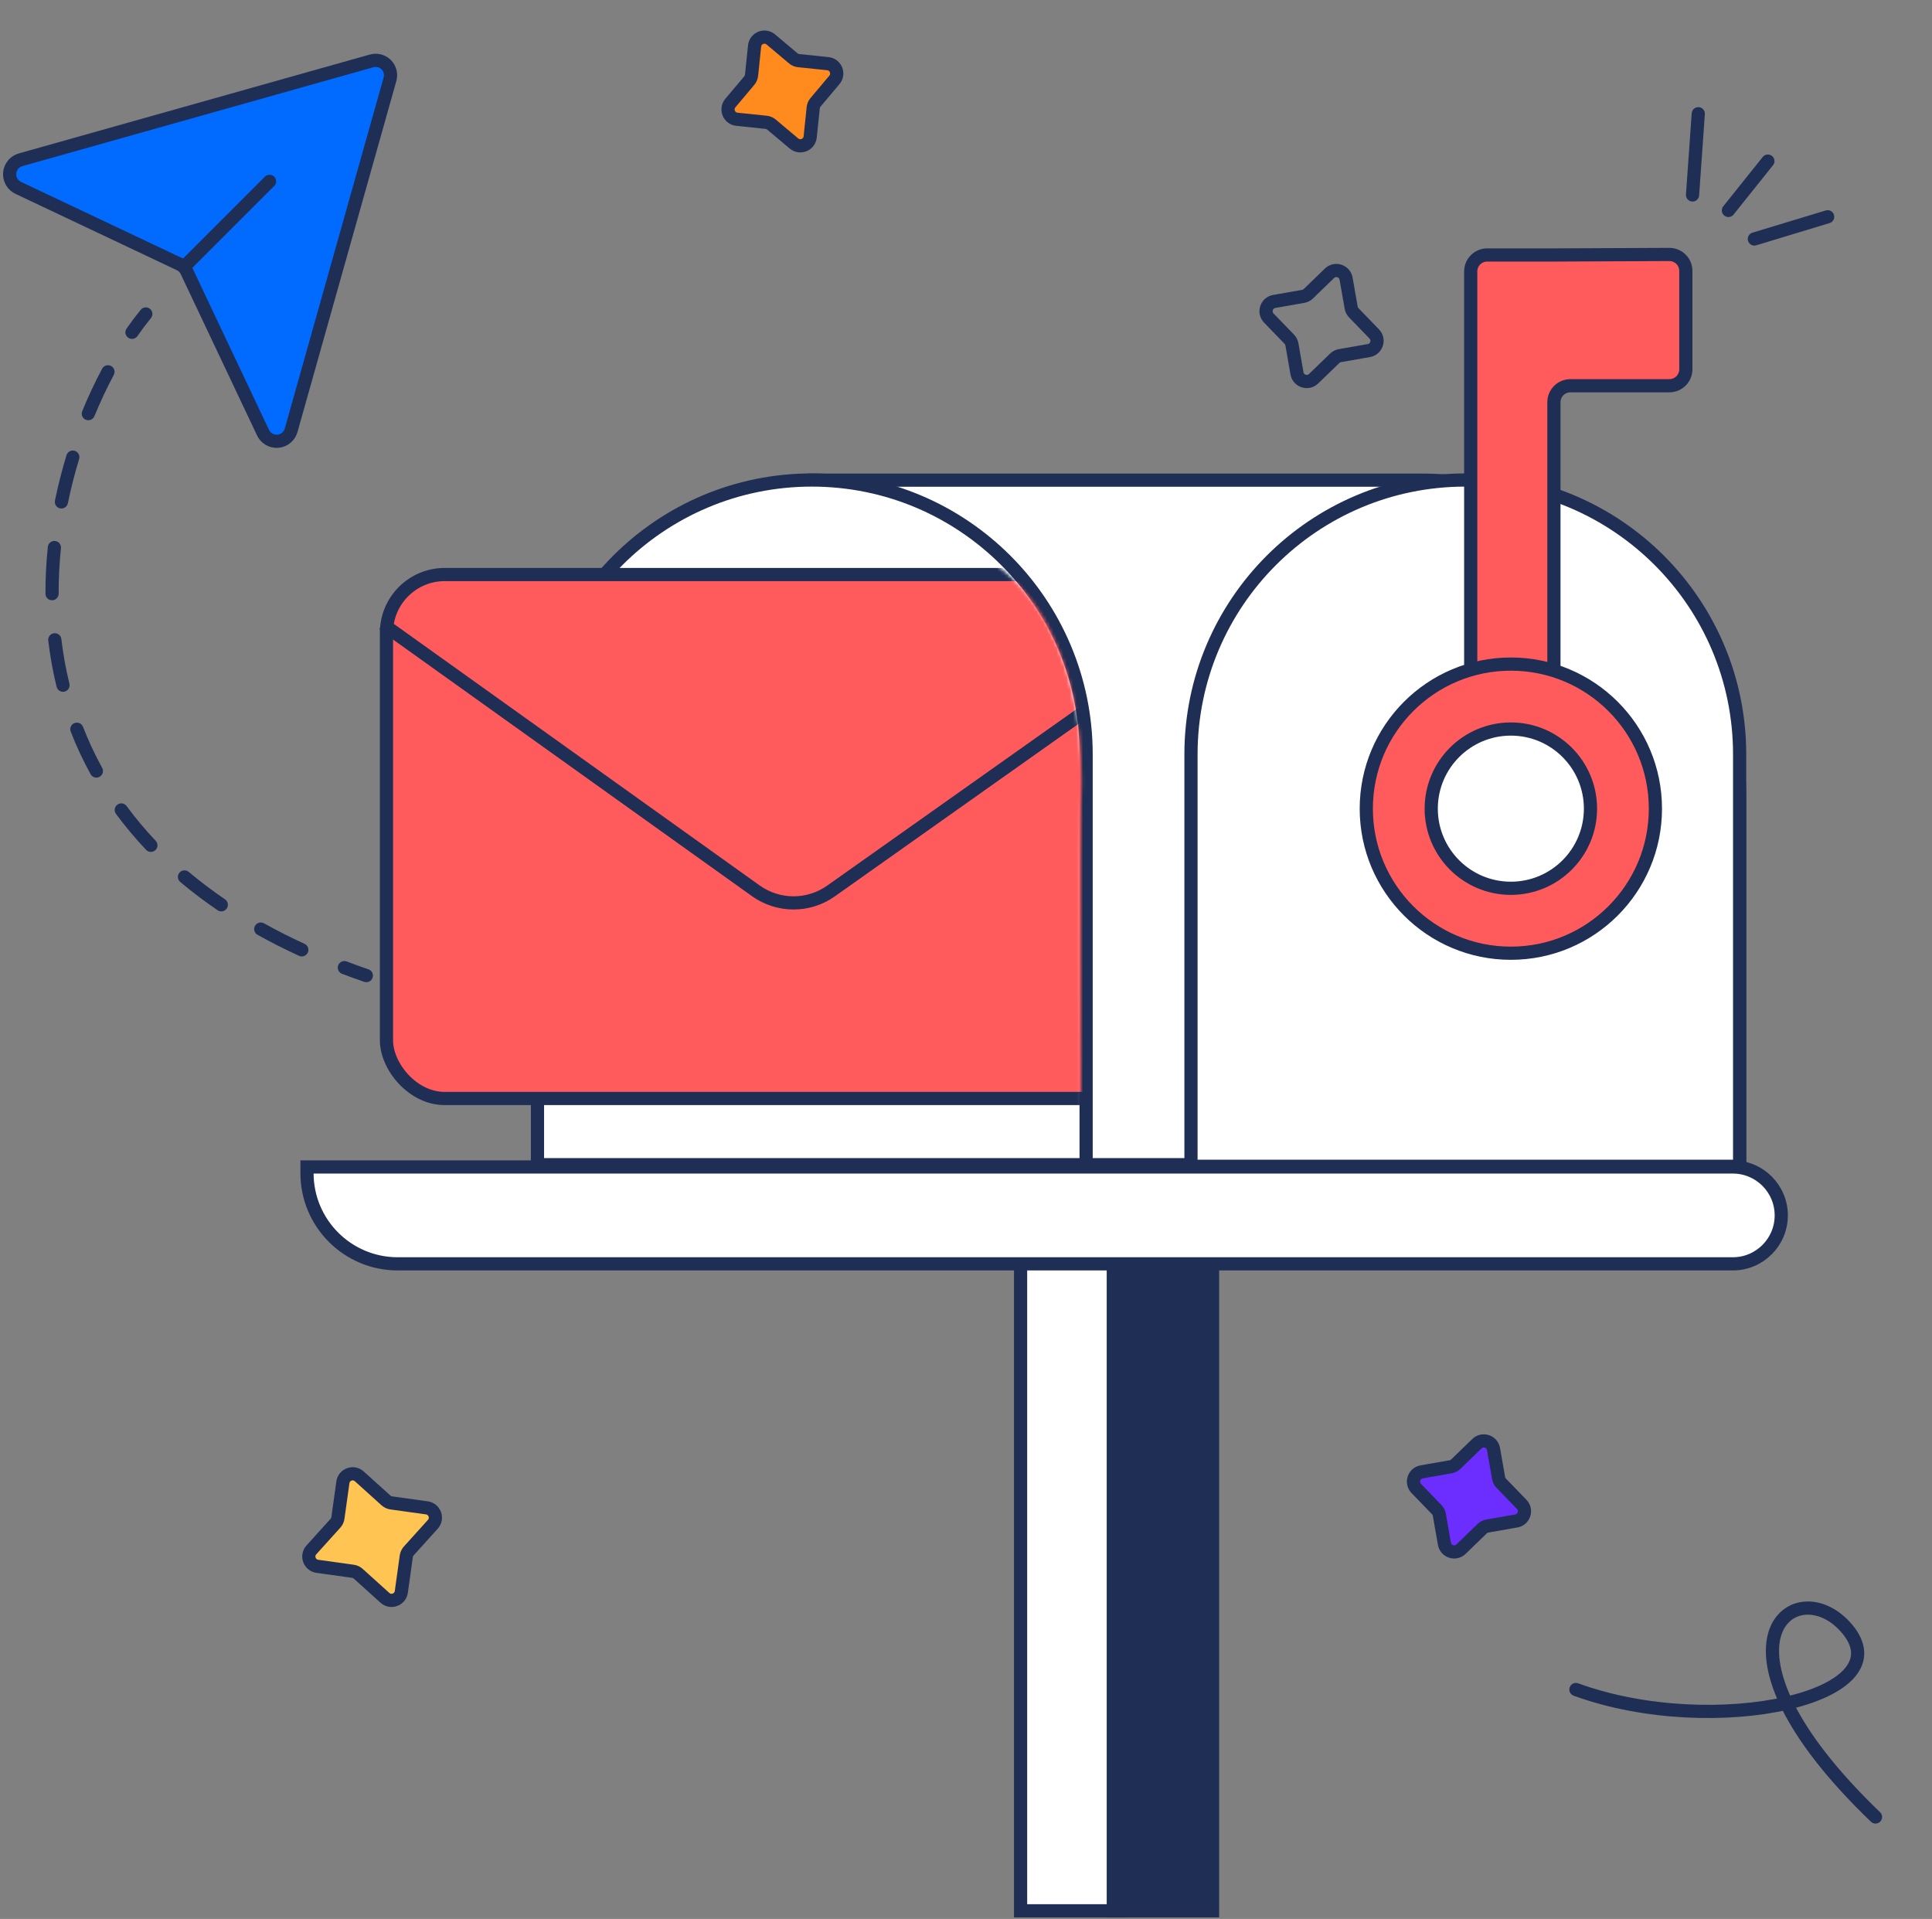 <svg width="586" height="582" viewBox="0 0 586 582" fill="none" xmlns="http://www.w3.org/2000/svg">
<rect x="0" y="0" width="586" height="582" fill="#808080" stroke="none"/>
<g clip-path="url(#clip0_2749_42367)">
<rect x="309.555" y="353.7" width="30.098" height="225.827" fill="white" stroke="#1F2E54" stroke-width="4"/>
<rect x="337.68" y="353.7" width="30.098" height="225.827" fill="#1F2E54" stroke="#1F2E54" stroke-width="4"/>
<path d="M93.117 353.932H525.587C533.7 353.932 540.277 360.508 540.277 368.621C540.277 376.734 533.7 383.311 525.587 383.311H120.623C105.432 383.311 93.117 370.997 93.117 355.806V353.932Z" fill="white" stroke="#1F2E54" stroke-width="4"/>
<path d="M247.117 145.629H431.304C484.518 145.629 527.656 188.767 527.656 241.981V353.241H247.117V145.629Z" fill="white" stroke="#1F2E54" stroke-width="4"/>
<path d="M527.652 228.787V353.726H361.242V228.787C361.242 182.835 398.494 145.583 444.447 145.583C490.4 145.583 527.652 182.835 527.652 228.787Z" fill="white" stroke="#1F2E54" stroke-width="4"/>
<path d="M446.086 82.332C446.086 79.571 448.325 77.332 451.086 77.332H471.323L506.317 77.175C509.087 77.163 511.339 79.405 511.339 82.175V111.99C511.339 114.751 509.1 116.99 506.339 116.99H476.323C473.562 116.99 471.323 119.229 471.323 121.99V202.573C471.323 205.334 469.084 207.573 466.323 207.573H451.086C448.325 207.573 446.086 205.334 446.086 202.573V82.332Z" fill="#FF5B5D" stroke="#1F2E54" stroke-width="4"/>
<circle cx="458.26" cy="245.258" r="43.846" fill="#FF5B5D" stroke="#1F2E54" stroke-width="4"/>
<circle cx="458.261" cy="245.259" r="24.151" fill="white" stroke="#1F2E54" stroke-width="4"/>
<path d="M329.433 228.787V353.241H163.023V228.787C163.023 182.835 200.276 145.583 246.228 145.583C292.181 145.583 329.433 182.835 329.433 228.787Z" fill="white" stroke="#1F2E54" stroke-width="4"/>
<mask id="mask0_2749_42367" style="mask-type:alpha" maskUnits="userSpaceOnUse" x="98" y="146" width="231" height="199">
<path d="M161.451 163.496H163.451C163.451 154.254 171.693 147.189 180.826 148.601L278.026 163.625C296.525 166.485 308.895 176.972 316.477 191.519C324.1 206.146 326.884 224.911 325.94 244.098C325.808 246.786 325.815 270.735 325.854 293.888C325.873 305.493 325.9 316.933 325.923 325.472C325.934 329.741 325.944 333.286 325.952 335.763L325.957 337.7L161.595 342.417L100.742 331.89V170.873L161.628 165.488L161.451 163.496Z" fill="white" stroke="#1F2E54" stroke-width="4"/>
</mask>
<g mask="url(#mask0_2749_42367)">
<rect x="117.219" y="174.249" width="235.881" height="158.917" rx="17.67" fill="#FF5B5D" stroke="#1F2E54" stroke-width="4"/>
<mask id="mask1_2749_42367" style="mask-type:alpha" maskUnits="userSpaceOnUse" x="115" y="172" width="232" height="163">
<rect x="117.359" y="174.164" width="227.567" height="158.65" rx="11.769" fill="#FF5B5D" stroke="#1F2E54" stroke-width="4"/>
</mask>
<g mask="url(#mask1_2749_42367)">
<path d="M116.047 189.244L229.25 270.173C236.065 275.045 245.217 275.067 252.054 270.227L355.686 196.872" stroke="#1F2E54" stroke-width="4"/>
</g>
</g>
<path d="M112.684 18.478L6.284 48.446C5.378 48.694 4.571 49.215 3.972 49.938C3.373 50.661 3.011 51.551 2.936 52.487C2.862 53.423 3.077 54.359 3.553 55.168C4.03 55.977 4.744 56.62 5.599 57.008L54.461 80.126C55.418 80.57 56.187 81.338 56.63 82.296L79.748 131.158C80.137 132.012 80.779 132.727 81.588 133.203C82.397 133.68 83.334 133.895 84.27 133.82C85.206 133.745 86.096 133.384 86.819 132.785C87.542 132.186 88.063 131.378 88.311 130.473L118.278 24.072C118.505 23.296 118.52 22.473 118.319 21.689C118.119 20.905 117.711 20.19 117.139 19.618C116.567 19.046 115.852 18.638 115.068 18.438C114.284 18.237 113.461 18.251 112.684 18.478Z" fill="#016BFF" stroke="#1F2E54" stroke-width="4" stroke-linecap="round" stroke-linejoin="round"/>
<path d="M55.945 80.812L81.746 55.011" stroke="#1F2E54" stroke-width="4" stroke-linecap="round" stroke-linejoin="round"/>
<path fill-rule="evenodd" clip-rule="evenodd" d="M45.495 93.672C46.35 94.37 46.478 95.63 45.779 96.486C44.405 98.17 43.034 99.989 41.677 101.934C41.045 102.84 39.799 103.062 38.893 102.43C37.987 101.799 37.764 100.552 38.396 99.646C39.806 97.624 41.238 95.724 42.681 93.957C43.379 93.101 44.639 92.973 45.495 93.672ZM33.687 111.001C34.661 111.52 35.03 112.732 34.511 113.707C32.429 117.611 30.454 121.797 28.639 126.215C28.219 127.237 27.051 127.725 26.029 127.305C25.007 126.885 24.519 125.717 24.939 124.695C26.804 120.156 28.836 115.849 30.981 111.825C31.5 110.85 32.712 110.481 33.687 111.001ZM22.667 136.731C23.723 137.053 24.319 138.171 23.997 139.227C22.676 143.557 21.528 148.034 20.59 152.621C20.369 153.703 19.312 154.401 18.23 154.18C17.148 153.959 16.45 152.902 16.671 151.82C17.635 147.105 18.815 142.506 20.171 138.06C20.493 137.004 21.61 136.409 22.667 136.731ZM16.704 164.078C17.802 164.191 18.601 165.174 18.488 166.272C18.019 170.809 17.776 175.413 17.79 180.052C17.793 181.156 16.9 182.054 15.796 182.058C14.691 182.061 13.793 181.168 13.79 180.064C13.775 175.277 14.027 170.532 14.509 165.862C14.622 164.763 15.605 163.964 16.704 164.078ZM16.389 192.055C17.486 191.926 18.48 192.71 18.61 193.807C19.143 198.324 19.948 202.845 21.051 207.342C21.315 208.415 20.659 209.498 19.586 209.761C18.513 210.024 17.43 209.368 17.167 208.295C16.022 203.632 15.19 198.949 14.637 194.276C14.508 193.179 15.292 192.185 16.389 192.055ZM22.59 219.303C23.62 218.903 24.779 219.414 25.178 220.443C26.81 224.642 28.737 228.797 30.987 232.883C31.52 233.851 31.168 235.067 30.2 235.6C29.232 236.132 28.016 235.78 27.483 234.812C25.146 230.568 23.144 226.252 21.45 221.892C21.05 220.862 21.56 219.703 22.59 219.303ZM35.601 244.039C36.491 243.385 37.743 243.575 38.397 244.465C41.04 248.058 43.974 251.577 47.219 255.005C47.979 255.807 47.944 257.073 47.142 257.832C46.34 258.591 45.074 258.557 44.315 257.755C40.957 254.208 37.917 250.562 35.175 246.835C34.52 245.946 34.711 244.694 35.601 244.039ZM54.428 264.682C55.139 263.837 56.401 263.728 57.246 264.439C60.65 267.301 64.314 270.079 68.251 272.759C69.164 273.381 69.4 274.625 68.779 275.538C68.157 276.451 66.913 276.687 66 276.066C61.954 273.311 58.182 270.452 54.672 267.5C53.826 266.789 53.717 265.528 54.428 264.682ZM77.342 280.806C77.88 279.841 79.098 279.494 80.063 280.032C83.946 282.194 88.047 284.274 92.376 286.262C93.379 286.723 93.82 287.91 93.358 288.914C92.897 289.918 91.71 290.358 90.706 289.897C86.287 287.867 82.094 285.741 78.116 283.526C77.151 282.989 76.805 281.771 77.342 280.806ZM102.577 292.764C102.969 291.731 104.124 291.212 105.157 291.604C107.312 292.423 109.516 293.221 111.77 293.997C112.814 294.357 113.369 295.496 113.009 296.54C112.649 297.584 111.51 298.139 110.466 297.779C108.175 296.989 105.932 296.177 103.737 295.344C102.704 294.952 102.185 293.797 102.577 292.764Z" fill="#1F2E54"/>
<path d="M104 449.579C104.332 447.195 107.195 446.153 108.982 447.766L117.076 455.071C117.522 455.474 118.078 455.733 118.672 455.816L129.472 457.32C131.855 457.653 132.897 460.515 131.285 462.302L123.979 470.396C123.577 470.842 123.317 471.398 123.235 471.992L121.73 482.792C121.398 485.175 118.535 486.217 116.749 484.605L108.654 477.299C108.209 476.897 107.653 476.638 107.058 476.555L96.259 475.05C93.875 474.718 92.833 471.855 94.446 470.069L101.751 461.974C102.154 461.529 102.413 460.973 102.496 460.378L104 449.579Z" fill="#FFC452" stroke="#1F2E54" stroke-width="4" stroke-linecap="round"/>
<path d="M477.999 512.417C520.042 527.72 578.947 514.601 559.691 493.375C544.05 476.135 514.751 499.099 568.865 551.073" stroke="#1F2E54" stroke-width="4" stroke-linecap="round" stroke-linejoin="round"/>
<path d="M515.109 34.487L513.371 59.125" stroke="#1F2E54" stroke-width="4" stroke-linecap="round" stroke-linejoin="round"/>
<path d="M536.219 48.859L524.252 63.818" stroke="#1F2E54" stroke-width="4" stroke-linecap="round" stroke-linejoin="round"/>
<path d="M554.352 65.744L532.124 72.48" stroke="#1F2E54" stroke-width="4" stroke-linecap="round" stroke-linejoin="round"/>
<path d="M228.876 13.948C229.125 11.555 231.95 10.413 233.791 11.963L240.614 17.701C241.073 18.087 241.638 18.327 242.235 18.389L251.102 19.31C253.496 19.559 254.637 22.384 253.088 24.225L247.349 31.048C246.963 31.507 246.723 32.072 246.661 32.669L245.74 41.536C245.491 43.93 242.667 45.071 240.825 43.522L234.002 37.783C233.543 37.397 232.978 37.157 232.381 37.095L223.514 36.174C221.12 35.925 219.979 33.101 221.528 31.259L227.267 24.436C227.653 23.977 227.893 23.412 227.955 22.815L228.876 13.948Z" fill="#FF8A1D" stroke="#1F2E54" stroke-width="4" stroke-linecap="round"/>
<path d="M447.966 437.862C449.695 436.188 452.592 437.129 453.007 439.5L454.545 448.281C454.648 448.872 454.927 449.419 455.344 449.85L461.545 456.256C463.219 457.985 462.277 460.882 459.907 461.297L451.126 462.835C450.534 462.938 449.988 463.217 449.556 463.634L443.151 469.835C441.422 471.509 438.524 470.567 438.109 468.197L436.572 459.415C436.468 458.824 436.19 458.278 435.772 457.846L429.572 451.441C427.898 449.712 428.839 446.814 431.21 446.399L439.991 444.862C440.582 444.758 441.129 444.48 441.56 444.062L447.966 437.862Z" fill="#6B2EFF" stroke="#1F2E54" stroke-width="4" stroke-linecap="round"/>
<path d="M403.247 82.888C404.976 81.214 407.874 82.156 408.289 84.526L409.826 93.308C409.93 93.899 410.208 94.445 410.626 94.877L416.826 101.282C418.5 103.011 417.559 105.909 415.188 106.324L406.407 107.861C405.816 107.965 405.269 108.243 404.838 108.661L398.432 114.861C396.703 116.535 393.806 115.594 393.391 113.223L391.853 104.442C391.75 103.851 391.471 103.304 391.054 102.873L384.853 96.467C383.179 94.738 384.121 91.841 386.491 91.426L395.272 89.888C395.864 89.785 396.41 89.506 396.842 89.089L403.247 82.888Z" stroke="#1F2E54" stroke-width="4" stroke-linecap="round"/>
</g>
<defs>
<clipPath id="clip0_2749_42367">
<rect width="586" height="582" fill="white"/>
</clipPath>
</defs>
</svg>
